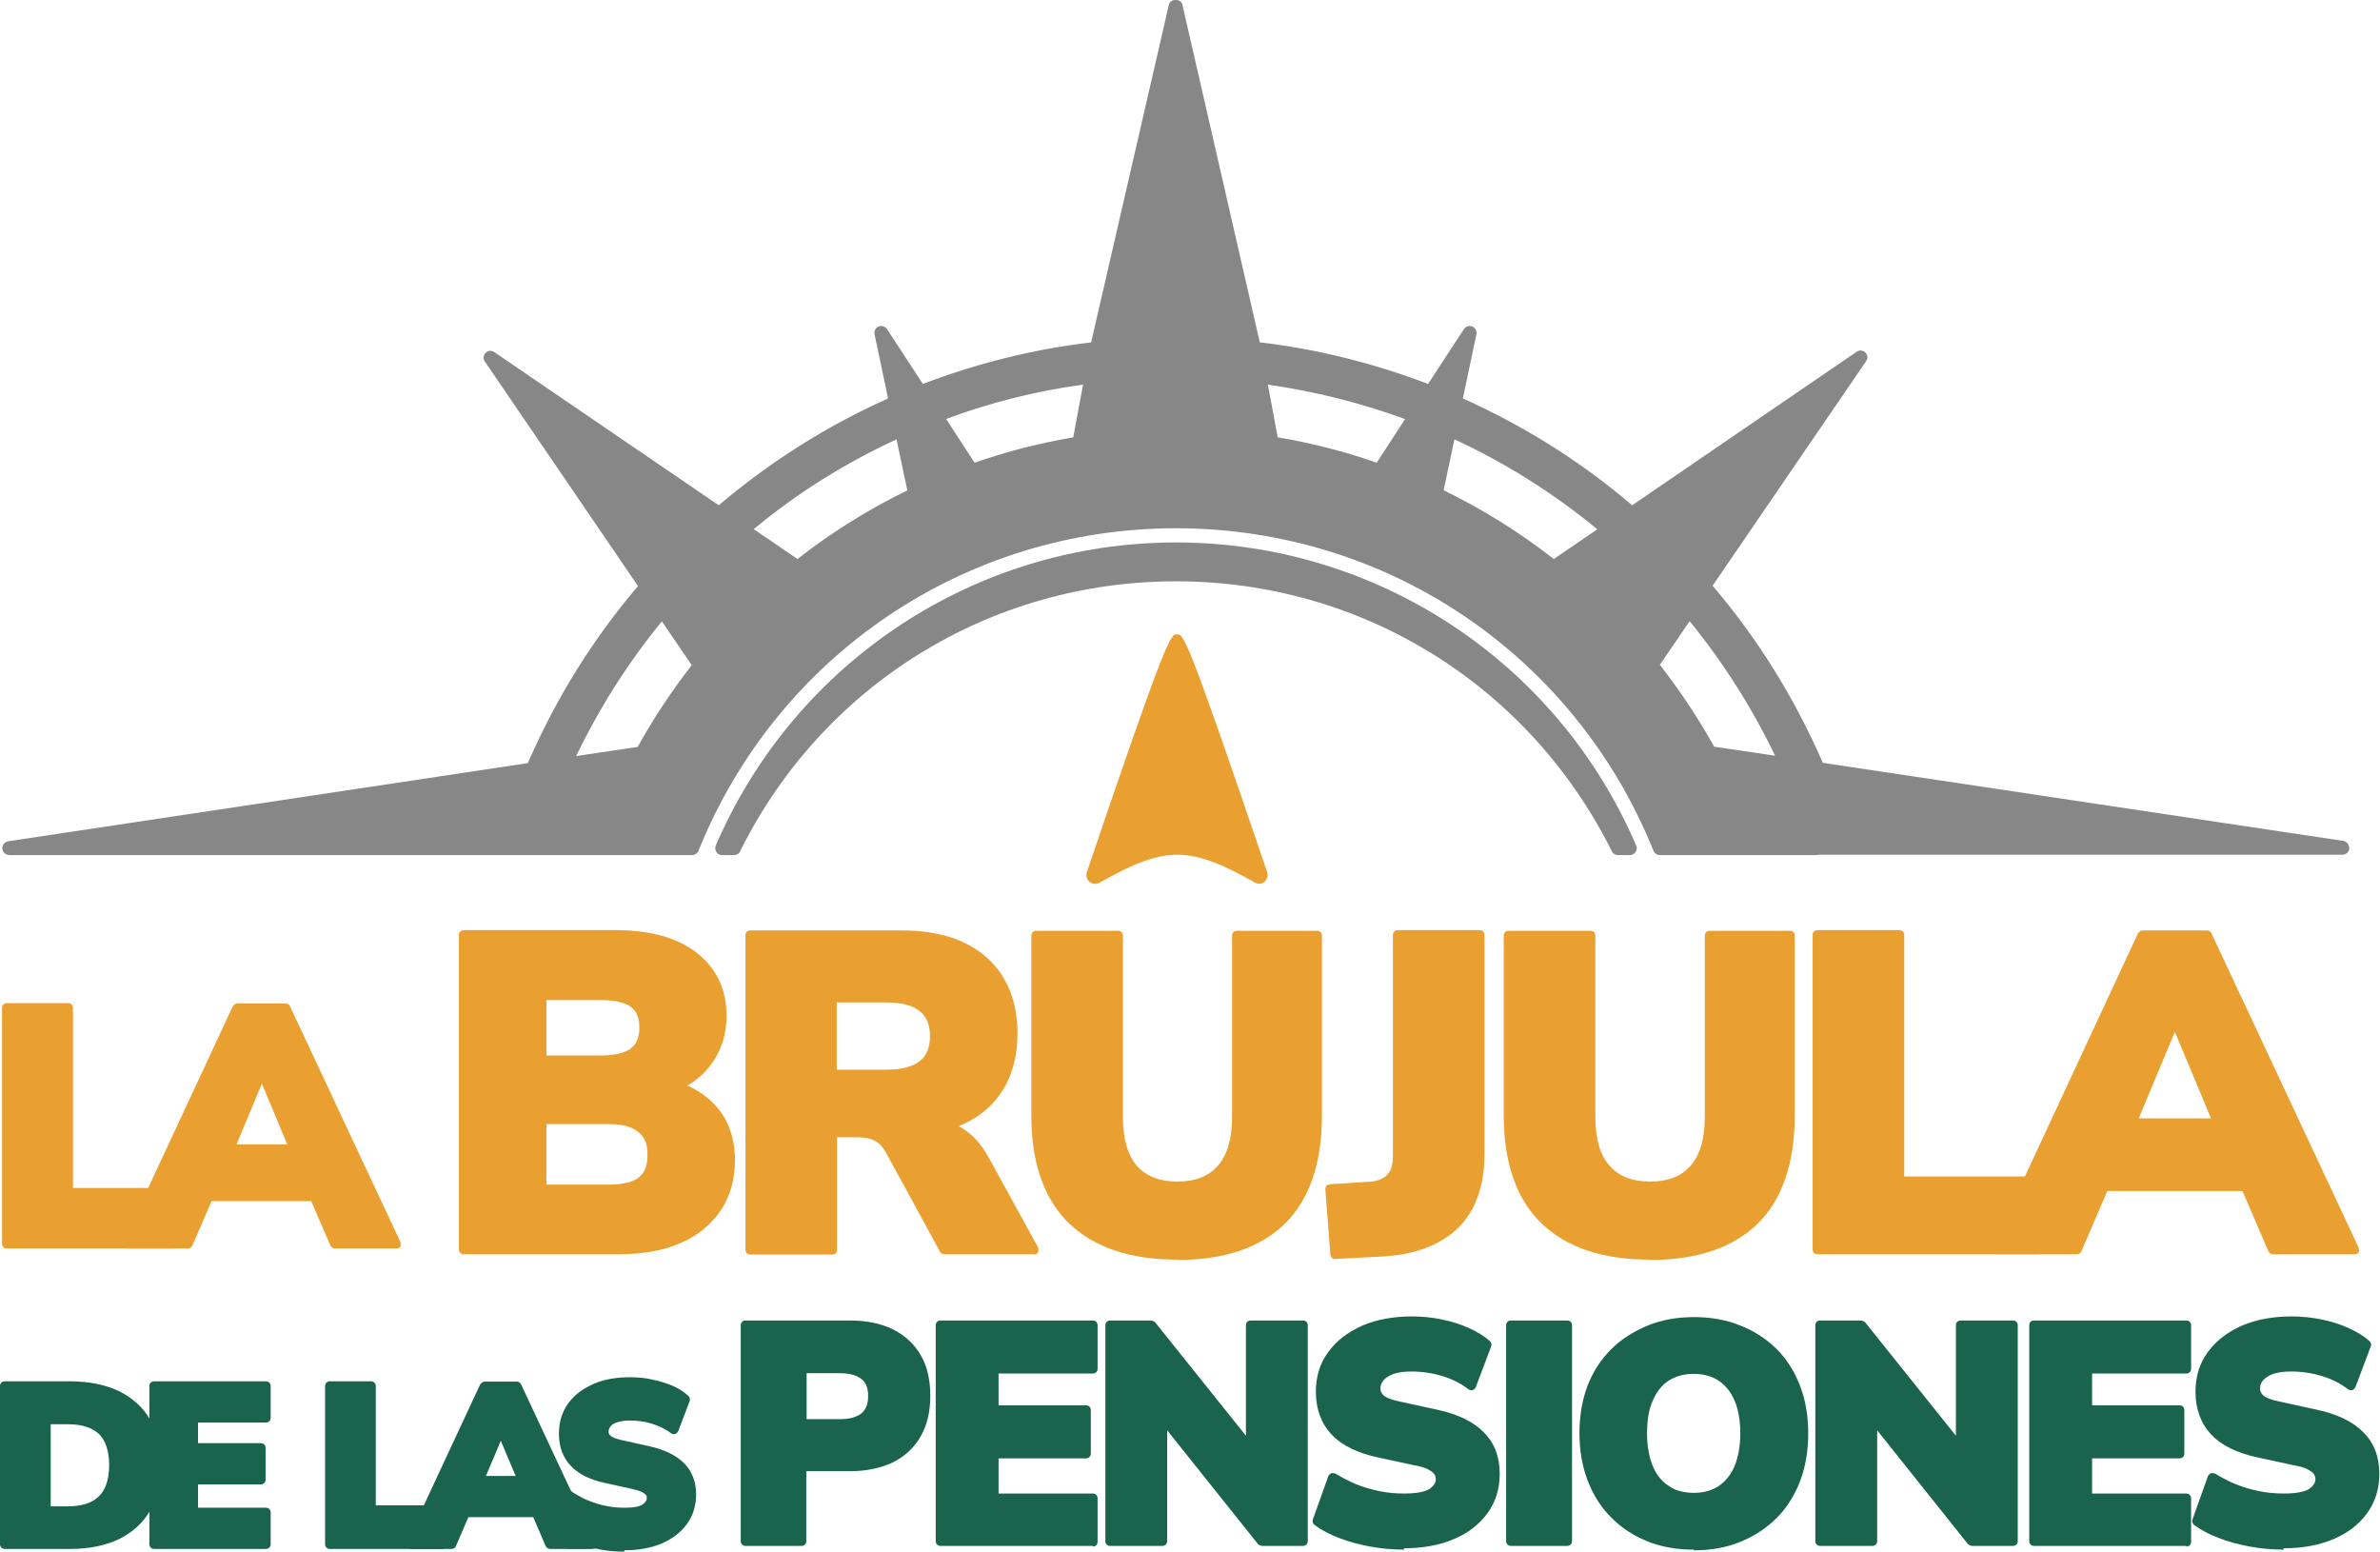 <?xml version="1.0" encoding="UTF-8"?><svg id="Capa_2" xmlns="http://www.w3.org/2000/svg" viewBox="0 0 70.43 45.91"><defs><style>.cls-1{fill:#878787;}.cls-1,.cls-2,.cls-3{stroke-width:0px;}.cls-2{fill:#1a634c;}.cls-3{fill:#eaa030;}</style></defs><g id="Capa_1-2"><path class="cls-3" d="M13.72,36.97v-9.31h4.49c1.01,0,1.79.22,2.34.65.55.43.82,1.02.82,1.76,0,.55-.16,1.01-.47,1.4-.31.39-.73.66-1.26.81v-.22c.41.08.77.22,1.07.42s.53.46.68.77c.15.31.23.68.23,1.09,0,.54-.13,1.01-.4,1.41-.26.4-.64.71-1.13.92-.49.21-1.08.32-1.76.32h-4.61ZM16.03,31.36h1.73c.46,0,.79-.08.99-.24.2-.16.3-.4.3-.73s-.1-.56-.3-.72c-.2-.15-.53-.23-.99-.23h-1.73v1.91ZM16.03,35.19h1.98c.18,0,.34-.01.48-.04.15-.03.27-.07.36-.12.1-.05.18-.12.25-.2.07-.08.12-.18.15-.29.03-.11.05-.23.05-.36,0-.14-.02-.27-.05-.38-.03-.11-.08-.2-.15-.28-.07-.08-.15-.15-.25-.2-.1-.06-.22-.1-.36-.13-.15-.03-.31-.05-.48-.05h-1.98v2.06Z"/><path class="cls-3" d="M18.33,37.11h-4.61c-.08,0-.14-.06-.14-.14v-9.31c0-.08.06-.14.14-.14h4.49c1.04,0,1.85.23,2.42.68.58.46.87,1.08.87,1.86,0,.57-.17,1.07-.5,1.49-.18.23-.4.42-.66.57.16.07.3.15.43.24.32.22.56.49.73.82.16.33.25.72.25,1.15,0,.56-.14,1.06-.42,1.48-.28.42-.68.75-1.19.97-.5.22-1.11.33-1.82.33ZM13.86,36.84h4.47c.66,0,1.24-.1,1.71-.31.46-.2.82-.49,1.07-.87.25-.38.37-.82.37-1.33,0-.39-.07-.74-.22-1.03-.14-.29-.36-.53-.63-.72-.18-.12-.39-.22-.62-.3-.11.05-.22.08-.34.12-.04.01-.09,0-.12-.02-.03-.03-.05-.07-.05-.11v-.22s.02-.08.05-.11c.03-.03.07-.04.11-.03.12.02.23.05.33.08.32-.15.58-.35.79-.61.29-.36.44-.8.44-1.31,0-.7-.25-1.24-.77-1.65-.52-.41-1.28-.62-2.25-.62h-4.35v9.03ZM18.01,35.33h-1.98c-.08,0-.14-.06-.14-.14v-2.06c0-.08.06-.14.14-.14h1.98c.18,0,.36.02.51.05.16.03.3.08.4.15.11.06.2.14.28.23.08.1.15.21.18.34.03.12.05.26.05.41,0,.14-.02.28-.05.4-.04.13-.1.24-.18.34-.08.1-.18.18-.29.24-.11.06-.24.1-.4.13-.15.03-.32.04-.51.04ZM16.17,35.05h1.84c.17,0,.32-.01.46-.04.13-.02.24-.06.32-.1.08-.04.15-.1.21-.17.06-.07.1-.15.12-.24.03-.1.04-.21.04-.33,0-.13-.01-.24-.04-.34-.03-.09-.07-.17-.12-.23-.06-.07-.13-.13-.22-.18-.08-.05-.19-.09-.32-.12-.14-.03-.29-.04-.45-.04h-1.84v1.78ZM17.76,31.5h-1.73c-.08,0-.14-.06-.14-.14v-1.91c0-.08.06-.14.14-.14h1.73c.49,0,.84.08,1.07.26.24.18.36.46.36.83s-.12.65-.36.83c-.23.18-.58.27-1.08.27ZM16.17,31.23h1.59c.42,0,.73-.07.91-.21.17-.13.25-.33.25-.62s-.08-.48-.25-.61c-.18-.13-.48-.2-.91-.2h-1.59v1.64Z"/><path class="cls-3" d="M22.2,36.97v-9.31h4.49c1.05,0,1.86.26,2.43.77.57.51.86,1.23.86,2.14,0,.6-.13,1.11-.38,1.54-.26.43-.63.76-1.12,1-.49.23-1.09.35-1.78.35l.09-.24h.65c.37,0,.7.09.99.27s.53.46.73.82l1.45,2.64h-2.65l-1.62-2.97c-.07-.12-.15-.22-.25-.3-.1-.07-.2-.13-.32-.16-.11-.03-.25-.05-.4-.05h-.73v3.47h-2.43ZM24.62,31.79h1.61c.47,0,.82-.09,1.06-.28.24-.19.36-.47.36-.84s-.12-.67-.36-.86c-.24-.18-.6-.28-1.06-.28h-1.61v2.26Z"/><path class="cls-3" d="M30.59,37.11h-2.65c-.05,0-.1-.03-.12-.07l-1.62-2.97c-.06-.1-.13-.19-.21-.25-.08-.06-.17-.11-.27-.13-.1-.03-.22-.04-.36-.04h-.59v3.33c0,.08-.06.14-.14.14h-2.43c-.08,0-.14-.06-.14-.14v-9.31c0-.08.06-.14.14-.14h4.49c1.08,0,1.92.27,2.52.81.6.54.9,1.3.9,2.25,0,.62-.14,1.16-.4,1.61-.27.45-.66.81-1.18,1.05-.05.02-.11.05-.16.07.04.02.08.05.12.07.31.19.57.49.78.88l1.45,2.64s.02.09,0,.14c-.02.04-.07.07-.12.07ZM28.02,36.84h2.34l-1.34-2.44c-.18-.35-.41-.61-.68-.77-.12-.07-.24-.13-.37-.17-.38.11-.81.16-1.28.16-.05,0-.09-.02-.11-.06-.03-.04-.03-.09-.02-.13l.09-.24c.02-.05.07-.09.13-.09h.65c.19,0,.37.02.54.07.16-.05.3-.1.44-.17.46-.22.82-.54,1.06-.94.24-.41.36-.9.36-1.47,0-.87-.27-1.56-.81-2.04-.54-.49-1.33-.74-2.34-.74h-4.35v9.03h2.15v-3.33c0-.08.06-.14.14-.14h.73c.16,0,.31.02.43.05.13.03.25.1.36.18.11.09.21.2.29.34l1.59,2.9ZM26.23,31.92h-1.61c-.08,0-.14-.06-.14-.14v-2.26c0-.08.06-.14.14-.14h1.61c.5,0,.88.1,1.15.31.28.21.42.54.42.97s-.14.74-.42.95c-.27.2-.65.31-1.15.31ZM24.76,31.65h1.47c.43,0,.76-.08.98-.25.21-.16.31-.4.31-.74s-.1-.59-.31-.75c-.22-.17-.55-.25-.98-.25h-1.47v1.98Z"/><path class="cls-3" d="M34.84,37.13c-1.36,0-2.39-.35-3.11-1.04-.72-.69-1.08-1.72-1.08-3.1v-5.33h2.43v5.36c0,.69.15,1.2.45,1.54.3.34.73.52,1.31.52s1-.17,1.3-.52c.3-.34.46-.86.46-1.54v-5.36h2.38v5.33c0,1.37-.35,2.4-1.05,3.1s-1.73,1.04-3.08,1.04Z"/><path class="cls-3" d="M34.84,37.27c-1.39,0-2.46-.36-3.2-1.07-.74-.71-1.12-1.79-1.12-3.19v-5.33c0-.08.06-.14.14-.14h2.43c.08,0,.14.06.14.14v5.36c0,.65.14,1.14.41,1.45.27.31.67.47,1.2.47s.92-.15,1.2-.47c.28-.32.42-.8.42-1.45v-5.36c0-.08.06-.14.14-.14h2.38c.08,0,.14.06.14.14v5.33c0,1.4-.37,2.48-1.09,3.19-.72.71-1.79,1.08-3.18,1.08ZM30.79,27.81v5.2c0,1.33.35,2.34,1.03,3,.69.66,1.7,1,3.01,1s2.32-.34,2.99-1,1.01-1.67,1.01-3v-5.2h-2.1v5.22c0,.72-.16,1.27-.49,1.64-.33.37-.8.56-1.4.56s-1.08-.19-1.41-.56c-.32-.37-.48-.92-.48-1.63v-5.22h-2.15Z"/><path class="cls-3" d="M39.51,37.12l-.15-1.94,1.08-.07c.22,0,.4-.05.53-.11.13-.07.23-.16.3-.3s.1-.3.1-.5v-6.53h2.43v6.49c0,.61-.11,1.12-.33,1.53s-.55.73-.98.96-.98.36-1.63.4l-1.35.07Z"/><path class="cls-3" d="M39.51,37.26c-.07,0-.13-.06-.14-.13l-.15-1.94s0-.07.03-.1c.02-.03.06-.04.1-.05l1.08-.07c.2,0,.36-.04.47-.1.11-.05.18-.13.24-.24.06-.11.08-.26.08-.44v-6.53c0-.08.06-.14.14-.14h2.43c.08,0,.14.06.14.14v6.49c0,.63-.12,1.16-.35,1.6-.23.44-.58.78-1.04,1.02-.45.24-1.02.38-1.69.41l-1.35.07s0,0,0,0ZM39.52,35.31l.12,1.67,1.21-.06c.63-.03,1.16-.16,1.57-.38.41-.21.72-.52.93-.91.21-.39.31-.88.31-1.47v-6.36h-2.15v6.4c0,.22-.04.41-.11.56-.08.16-.2.28-.36.36-.15.07-.35.12-.58.13l-.94.06Z"/><path class="cls-3" d="M48.82,37.13c-1.36,0-2.39-.35-3.11-1.04-.72-.69-1.08-1.72-1.08-3.1v-5.33h2.43v5.36c0,.69.15,1.2.45,1.54s.73.52,1.31.52,1-.17,1.3-.52c.3-.34.46-.86.46-1.54v-5.36h2.38v5.33c0,1.37-.35,2.4-1.05,3.1-.7.69-1.73,1.04-3.08,1.04Z"/><path class="cls-3" d="M48.82,37.27c-1.39,0-2.46-.36-3.2-1.07-.74-.71-1.12-1.79-1.12-3.19v-5.33c0-.08.06-.14.14-.14h2.43c.08,0,.14.06.14.14v5.36c0,.65.14,1.14.42,1.45.27.31.67.47,1.2.47s.92-.15,1.2-.47c.28-.32.42-.8.42-1.45v-5.36c0-.08.06-.14.14-.14h2.38c.08,0,.14.06.14.14v5.33c0,1.4-.37,2.48-1.09,3.19-.72.71-1.79,1.08-3.18,1.08ZM44.77,27.81v5.2c0,1.33.35,2.34,1.03,3,.69.66,1.7,1,3.01,1s2.32-.34,2.99-1c.67-.66,1.01-1.67,1.01-3v-5.2h-2.1v5.22c0,.72-.16,1.27-.49,1.64-.33.37-.8.56-1.4.56s-1.09-.19-1.41-.56c-.32-.37-.48-.92-.48-1.63v-5.22h-2.15Z"/><path class="cls-3" d="M53.78,36.97v-9.31h2.43v7.29h4.13v2.02h-6.56Z"/><path class="cls-3" d="M60.34,37.11h-6.56c-.08,0-.14-.06-.14-.14v-9.31c0-.08.06-.14.14-.14h2.43c.08,0,.14.06.14.14v7.15h3.99c.08,0,.14.06.14.14v2.02c0,.08-.06.14-.14.14ZM53.92,36.84h6.28v-1.74h-3.99c-.08,0-.14-.06-.14-.14v-7.15h-2.15v9.03Z"/><path class="cls-3" d="M59.07,36.97l4.33-9.31h1.93l4.36,9.31h-2.43l-1.1-2.56.94.69h-5.45l.92-.69-1.1,2.56h-2.4ZM64.35,30.2l-1.53,3.66-.37-.63h3.84l-.38.63-1.53-3.66h-.03Z"/><path class="cls-3" d="M69.69,37.11h-2.43c-.05,0-.1-.03-.13-.08l-.77-1.79h-4l-.77,1.79c-.02.05-.07.08-.13.08h-2.4s-.09-.02-.12-.06c-.03-.04-.03-.09,0-.13l4.33-9.31s.07-.08.12-.08h1.93c.05,0,.1.03.12.08l4.36,9.31s.02.09,0,.13-.07.06-.12.06ZM67.35,36.84h2.12l-4.23-9.03h-1.75l-4.2,9.03h2.1l.68-1.6h-.42c-.06,0-.11-.04-.13-.09-.02-.06,0-.12.05-.15l.92-.69s.12-.04.17,0c.05.04.07.1.04.16l-.21.49h3.76l-.21-.49c-.02-.06,0-.12.04-.16.05-.04.12-.04.17,0l.94.69s.07.1.05.15c-.02.06-.07.09-.13.09h-.44l.68,1.6ZM66.55,34.96h.13l-.19-.14.06.14ZM62.06,34.96h.12l.06-.14-.18.14ZM62.82,34s-.09-.03-.12-.07l-.37-.63s-.03-.1,0-.14.07-.07.12-.07h.54l1.23-2.94c.02-.05.07-.08.13-.08h.03c.06,0,.11.03.13.08l1.23,2.94h.56s.1.03.12.07c.02.04.02.1,0,.14l-.38.63s-.07.07-.13.07c-.05,0-.1-.04-.12-.08l-.23-.55h-2.37l-.23.55s-.07.08-.12.08c0,0,0,0,0,0ZM65.85,33.36l.08.19.12-.19h-.2ZM62.69,33.36l.11.19.08-.19h-.19ZM63.29,33.09h2.14l-1.07-2.56-1.07,2.56Z"/><path class="cls-2" d="M.14,45.69v-4.68h1.93c.54,0,1.01.09,1.39.28.38.19.67.45.87.8s.3.77.3,1.26-.1.91-.3,1.26-.49.62-.87.8-.84.28-1.39.28H.14ZM1.36,44.7h.64c.46,0,.8-.11,1.03-.34s.34-.56.34-1.02-.11-.79-.34-1.02c-.23-.22-.57-.33-1.03-.33h-.64v2.7Z"/><path class="cls-2" d="M2.07,45.83H.14c-.08,0-.14-.06-.14-.14v-4.68c0-.08.06-.14.14-.14h1.93c.56,0,1.05.1,1.45.29.4.2.72.48.93.86.21.37.32.81.32,1.33s-.11.96-.32,1.33c-.21.38-.53.66-.93.86-.4.19-.88.29-1.45.29ZM.27,45.56h1.79c.52,0,.97-.09,1.33-.26.35-.17.63-.42.81-.75.19-.33.28-.73.28-1.2s-.09-.86-.28-1.19c-.18-.32-.46-.57-.81-.75-.36-.18-.81-.27-1.33-.27H.27v4.41ZM2,44.84h-.64c-.08,0-.14-.06-.14-.14v-2.7c0-.08.06-.14.14-.14h.64c.5,0,.87.12,1.13.37.25.25.38.62.38,1.11s-.13.86-.38,1.11c-.25.25-.63.38-1.13.38ZM1.5,44.57h.5c.42,0,.73-.1.93-.3.2-.2.3-.51.3-.92s-.1-.72-.3-.92c-.2-.19-.51-.29-.93-.29h-.5v2.43Z"/><path class="cls-2" d="M4.56,45.69v-4.68h3.31v.94h-2.15v.89h2v.94h-2v.96h2.15v.94h-3.31Z"/><path class="cls-2" d="M7.87,45.83h-3.31c-.08,0-.14-.06-.14-.14v-4.68c0-.08.06-.14.14-.14h3.31c.08,0,.14.06.14.14v.94c0,.08-.06.14-.14.14h-2.01v.61h1.86c.08,0,.14.06.14.14v.94c0,.08-.06.14-.14.14h-1.86v.69h2.01c.08,0,.14.06.14.14v.94c0,.08-.06.14-.14.14ZM4.7,45.56h3.03v-.67h-2.01c-.08,0-.14-.06-.14-.14v-.96c0-.08.06-.14.14-.14h1.86v-.67h-1.86c-.08,0-.14-.06-.14-.14v-.89c0-.08.06-.14.14-.14h2.01v-.67h-3.03v4.41Z"/><path class="cls-2" d="M9.76,45.69v-4.68h1.22v3.67h2.08v1.02h-3.3Z"/><path class="cls-2" d="M13.06,45.83h-3.3c-.08,0-.14-.06-.14-.14v-4.68c0-.08.06-.14.14-.14h1.22c.08,0,.14.06.14.14v3.53h1.94c.08,0,.14.06.14.14v1.02c0,.08-.06.14-.14.14ZM9.9,45.56h3.03v-.74h-1.94c-.08,0-.14-.06-.14-.14v-3.53h-.95v4.41Z"/><path class="cls-2" d="M12.16,45.69l2.18-4.68h.97l2.19,4.68h-1.22l-.55-1.29.47.35h-2.74l.46-.35-.55,1.29h-1.21ZM14.82,42.29l-.77,1.84-.19-.32h1.93l-.19.32-.77-1.84h-.01Z"/><path class="cls-2" d="M17.5,45.83h-1.22c-.05,0-.1-.03-.13-.08l-.37-.86h-1.92l-.37.86c-.02.05-.07.08-.13.08h-1.21s-.09-.02-.12-.06c-.03-.04-.03-.09,0-.13l2.18-4.68s.07-.08.12-.08h.97c.05,0,.1.03.12.08l2.19,4.68s.02.09,0,.13-.07.06-.12.06ZM16.37,45.56h.91l-2.06-4.41h-.79l-2.05,4.41h.9l.29-.67h-.11c-.06,0-.11-.04-.13-.09-.02-.06,0-.12.05-.15l.46-.35s.12-.04.17,0c.05.04.07.1.04.16l-.07.15h1.68l-.07-.15c-.02-.06,0-.12.04-.16.05-.04.12-.04.17,0l.47.35s.07.1.05.15c-.02.06-.07.09-.13.09h-.11l.29.67ZM15.6,44.26s0,0-.01,0c-.05,0-.1-.04-.12-.08l-.1-.23h-1.1l-.1.23s-.07.08-.12.08c-.05,0-.1-.02-.13-.07l-.19-.32s-.03-.1,0-.14.07-.07.12-.07h.23l.6-1.44c.02-.05.07-.08.13-.08h.01c.06,0,.11.03.13.08l.6,1.44h.23s.1.03.12.07.02.1,0,.14l-.19.32s-.07.07-.12.07ZM14.39,43.67h.87l-.44-1.04-.44,1.04Z"/><path class="cls-2" d="M20.13,43.43c-.21-.21-.53-.37-.96-.46l-.77-.17c-.2-.04-.35-.09-.42-.16-.08-.06-.12-.14-.12-.24s.03-.18.09-.25c.06-.07.15-.13.26-.17.11-.04.25-.06.42-.06.25,0,.49.04.71.11.22.07.42.17.59.3l.34-.9c-.12-.11-.26-.2-.44-.27-.17-.08-.36-.13-.56-.18-.2-.04-.41-.06-.63-.06-.39,0-.73.06-1.03.19-.3.13-.53.31-.7.53s-.25.5-.25.81c0,.35.1.63.31.85.21.22.52.38.95.47l.78.17c.14.03.25.06.33.1.08.04.14.08.18.13.04.05.05.11.05.18,0,.11-.06.21-.18.29-.12.08-.32.12-.61.12-.19,0-.38-.02-.56-.06s-.36-.09-.53-.16c-.17-.07-.32-.15-.45-.23-.03-.02-.11-.08-.17-.14,0,0,.03.48.03.48v.16s0,.87,0,.87h.88s0,0,0,0c.03,0,.05.01.08.02.23.04.47.06.72.06.4,0,.75-.06,1.04-.19s.53-.3.69-.53c.16-.23.25-.49.25-.79,0-.34-.11-.62-.32-.83Z"/><path class="cls-2" d="M18.47,45.91c-.25,0-.5-.02-.74-.07l-.08-.02h-.85c-.08,0-.14-.06-.14-.14v-1.03q-.04-.57.05-.61c.06-.02.12,0,.16.04.03.04.09.09.14.11.13.08.27.16.43.22.16.06.33.12.51.15.18.04.36.05.54.05.32,0,.46-.05.53-.1.1-.07.12-.14.12-.18s0-.07-.03-.1c-.01-.02-.05-.05-.12-.09-.07-.03-.17-.06-.3-.09l-.78-.17c-.46-.1-.8-.27-1.02-.51-.23-.24-.35-.56-.35-.95,0-.34.09-.64.27-.89.18-.25.43-.44.75-.58.31-.14.68-.2,1.09-.2.23,0,.45.02.66.07.21.04.41.11.59.18.18.08.34.18.47.3.04.04.06.1.04.15l-.34.9s-.05.07-.09.08c-.04.01-.09,0-.12-.02-.15-.12-.34-.21-.55-.28-.21-.07-.44-.1-.67-.1-.15,0-.27.02-.37.05-.09.03-.16.07-.2.12-.04.05-.06.1-.06.16,0,.03,0,.08.07.13.03.03.13.08.36.13l.77.17c.45.1.8.27,1.03.5.24.24.36.55.36.93,0,.33-.09.62-.27.87-.18.25-.43.44-.75.58-.31.13-.68.2-1.1.2ZM17.71,45.57h.06c.22.05.46.07.7.07.38,0,.71-.06.99-.18.27-.12.48-.28.63-.48.15-.2.22-.44.22-.71,0-.31-.09-.55-.28-.74h0c-.19-.19-.49-.34-.89-.42l-.77-.17c-.23-.04-.38-.1-.48-.18-.11-.09-.17-.21-.17-.34,0-.13.04-.24.12-.33.08-.09.19-.16.32-.21.13-.04.28-.07.46-.07.26,0,.52.04.76.11.18.06.34.13.48.22l.24-.64c-.09-.07-.2-.14-.33-.19-.16-.07-.34-.13-.53-.17-.19-.04-.4-.06-.6-.06-.37,0-.7.06-.98.18-.27.12-.49.28-.64.49-.15.21-.22.44-.22.73,0,.32.09.56.27.76.19.2.48.34.88.43l.78.17c.14.03.26.06.36.11.1.05.18.11.23.18.05.07.08.16.08.26,0,.11-.04.27-.23.4-.14.1-.37.15-.69.15-.2,0-.4-.02-.59-.06s-.38-.1-.56-.17c-.15-.06-.29-.13-.41-.2,0,.09.01.17.01.17v.91h.74s.04,0,.05.01Z"/><path class="cls-3" d="M.2,36.81v-6.98h1.82v5.46h3.1v1.51H.2Z"/><path class="cls-3" d="M5.12,36.94H.2c-.08,0-.14-.06-.14-.14v-6.98c0-.08.06-.14.14-.14h1.82c.08,0,.14.06.14.14v5.33h2.96c.08,0,.14.06.14.14v1.51c0,.08-.06.14-.14.14ZM.33,36.67h4.64v-1.24h-2.96c-.08,0-.14-.06-.14-.14v-5.33H.33v6.7Z"/><path class="cls-3" d="M3.77,36.81l3.25-6.98h1.45l3.27,6.98h-1.82l-.82-1.92.7.51h-4.09l.69-.51-.82,1.92h-1.8ZM7.73,31.73l-1.15,2.74-.28-.48h2.88l-.29.48-1.15-2.74h-.02Z"/><path class="cls-3" d="M11.73,36.94h-1.82c-.05,0-.1-.03-.13-.08l-.57-1.32h-2.95l-.57,1.32c-.02.05-.07.08-.13.08h-1.8s-.09-.02-.12-.06c-.03-.04-.03-.09,0-.13l3.25-6.98s.07-.08.12-.08h1.45c.05,0,.1.03.12.08l3.27,6.98s.02.09,0,.13-.07.06-.12.06ZM10,36.67h1.52l-3.14-6.7h-1.27l-3.12,6.7h1.5l.48-1.13h-.26c-.06,0-.11-.04-.13-.09-.02-.06,0-.12.05-.15l.69-.51s.12-.04.17,0c.05.04.07.1.04.16l-.14.32h2.72l-.14-.32c-.02-.06,0-.12.04-.16.05-.04.12-.04.17,0l.7.51s.07.1.05.15c-.02.06-.07.09-.13.09h-.27l.48,1.13ZM6.58,34.61s-.09-.03-.12-.07l-.28-.48s-.03-.1,0-.14.07-.07.12-.07h.38l.91-2.18c.02-.05.07-.08.13-.08h.02c.06,0,.11.03.13.08l.91,2.18h.39s.1.03.12.07c.02.04.02.1,0,.14l-.29.48s-.08.07-.13.07c-.05,0-.1-.04-.12-.08l-.16-.39h-1.74l-.16.39s-.07.08-.12.08c0,0,0,0,0,0ZM8.9,34.13l.02.04.02-.04h-.04ZM6.54,34.13l.02.03v-.03s-.02,0-.02,0ZM6.99,33.86h1.51l-.75-1.8-.75,1.8Z"/><path class="cls-2" d="M22.06,45.61v-6.39h3.08c.48,0,.89.08,1.22.25.34.17.6.4.77.72.18.31.26.69.26,1.13s-.09.8-.26,1.12c-.18.32-.43.56-.77.73-.34.17-.75.25-1.22.25h-1.41v2.2h-1.67ZM23.73,42.12h1.11c.32,0,.56-.07.73-.2.16-.14.24-.34.24-.61s-.08-.48-.24-.61-.4-.2-.73-.2h-1.11v1.63Z"/><path class="cls-2" d="M23.73,45.74h-1.67c-.08,0-.14-.06-.14-.14v-6.39c0-.08.06-.14.14-.14h3.08c.5,0,.93.09,1.28.26.36.18.64.44.83.77.19.33.28.73.28,1.2s-.09.85-.28,1.19c-.19.34-.47.6-.83.78-.36.17-.79.26-1.28.26h-1.28v2.07c0,.08-.06.14-.14.14ZM22.2,45.47h1.39v-2.07c0-.08.06-.14.14-.14h1.41c.45,0,.84-.08,1.16-.24.31-.15.55-.38.71-.67.16-.3.25-.65.25-1.05s-.08-.77-.24-1.06c-.16-.29-.4-.51-.71-.66-.32-.16-.71-.23-1.16-.23h-2.94v6.12ZM24.85,42.26h-1.11c-.08,0-.14-.06-.14-.14v-1.63c0-.08.06-.14.14-.14h1.11c.35,0,.63.08.81.24.2.16.29.4.29.72s-.1.55-.29.72c-.19.16-.46.24-.81.24ZM23.87,41.99h.98c.29,0,.5-.06.64-.17.13-.11.2-.27.2-.51s-.06-.4-.2-.51c-.14-.11-.35-.17-.64-.17h-.98v1.36Z"/><path class="cls-2" d="M27.83,45.61v-6.39h4.51v1.29h-2.93v1.21h2.73v1.29h-2.73v1.31h2.93v1.29h-4.51Z"/><path class="cls-2" d="M32.34,45.74h-4.51c-.08,0-.14-.06-.14-.14v-6.39c0-.08.06-.14.14-.14h4.51c.08,0,.14.06.14.14v1.29c0,.08-.06.14-.14.14h-2.79v.94h2.59c.08,0,.14.06.14.14v1.29c0,.08-.06.14-.14.14h-2.59v1.04h2.79c.08,0,.14.06.14.14v1.29c0,.08-.06.14-.14.14ZM27.97,45.47h4.24v-1.01h-2.79c-.08,0-.14-.06-.14-.14v-1.31c0-.08.06-.14.14-.14h2.59v-1.01h-2.59c-.08,0-.14-.06-.14-.14v-1.21c0-.08.06-.14.14-.14h2.79v-1.01h-4.24v6.12Z"/><path class="cls-2" d="M32.85,45.61v-6.39h1.22l3.19,3.98h-.25v-3.98h1.55v6.39h-1.22l-3.19-3.99h.25v3.99h-1.55Z"/><path class="cls-2" d="M38.56,45.74h-1.22s-.08-.02-.11-.05l-2.69-3.37v3.28c0,.08-.06.14-.14.14h-1.55c-.08,0-.14-.06-.14-.14v-6.39c0-.08.06-.14.14-.14h1.22s.08.02.11.05l2.69,3.36v-3.27c0-.08.06-.14.14-.14h1.55c.08,0,.14.06.14.14v6.39c0,.08-.06.14-.14.14ZM37.4,45.47h1.02v-6.12h-1.28v3.48l.22.28s.04.1.02.15c-.02.05-.07.08-.12.08h-.25c-.08,0-.14-.06-.14-.14v-.27l-2.87-3.57h-1.02v6.12h1.28v-3.49l-.22-.28s-.04-.1-.02-.15c.02-.05.07-.08.12-.08h.25c.08,0,.14.06.14.14v.27l2.87,3.58Z"/><path class="cls-2" d="M41.56,45.71c-.34,0-.67-.03-.98-.09-.32-.06-.61-.14-.89-.24-.27-.1-.51-.23-.71-.37l.46-1.29c.19.12.4.23.63.32.23.09.47.17.73.22.25.05.51.08.77.08.39,0,.67-.06.83-.17s.24-.24.24-.39c0-.09-.02-.17-.07-.24-.05-.07-.13-.13-.24-.18-.11-.05-.26-.1-.45-.13l-1.06-.23c-.59-.13-1.02-.34-1.3-.64s-.42-.69-.42-1.16c0-.42.11-.79.34-1.1s.54-.55.95-.73c.41-.18.88-.26,1.41-.26.3,0,.58.03.86.09.28.06.53.14.77.24.23.1.43.23.59.37l-.46,1.22c-.23-.18-.5-.31-.8-.41-.31-.1-.63-.15-.97-.15-.22,0-.41.03-.57.08-.16.05-.28.13-.36.23s-.12.21-.12.34.05.23.16.32c.11.09.3.16.58.21l1.05.23c.59.13,1.02.34,1.31.63.29.29.44.67.44,1.14,0,.41-.11.77-.34,1.08-.22.31-.54.55-.94.73-.4.17-.88.26-1.42.26Z"/><path class="cls-2" d="M41.56,45.85c-.34,0-.68-.03-1.01-.09-.32-.06-.63-.14-.91-.25-.29-.11-.54-.24-.74-.39-.05-.04-.07-.1-.05-.16l.46-1.29s.05-.07.09-.08c.04-.01.08,0,.12.01.18.11.38.22.6.31.22.09.46.16.7.21.24.05.49.07.74.07.45,0,.66-.08.75-.14.12-.09.18-.18.18-.28,0-.06-.02-.12-.05-.16-.03-.05-.1-.09-.19-.14-.1-.05-.24-.09-.42-.12l-1.06-.23c-.61-.13-1.07-.36-1.37-.68-.3-.32-.46-.75-.46-1.26,0-.45.12-.85.37-1.18.24-.33.58-.59,1.01-.78.42-.18.92-.27,1.46-.27.31,0,.6.03.89.09.29.06.55.14.79.25.25.11.46.24.63.39.04.04.06.1.04.15l-.46,1.22s-.05.07-.09.08c-.04.01-.09,0-.12-.02-.22-.17-.47-.3-.76-.39-.29-.09-.6-.14-.93-.14-.21,0-.38.02-.53.07-.13.05-.23.11-.3.19-.06.07-.09.15-.09.25,0,.08.04.15.11.21.06.05.2.12.52.18l1.05.23c.61.13,1.08.36,1.38.67.32.32.47.73.47,1.23,0,.44-.12.83-.36,1.16-.24.33-.57.59-1,.77-.42.18-.92.27-1.48.27ZM39.14,44.96c.17.11.37.21.59.3.27.1.56.18.86.23.31.06.63.08.96.08.52,0,.98-.08,1.37-.25.38-.16.68-.39.88-.68.21-.29.31-.62.31-1,0-.43-.13-.77-.4-1.04-.27-.27-.69-.47-1.25-.59l-1.05-.23c-.3-.06-.51-.14-.64-.24-.14-.11-.21-.26-.21-.43s.05-.3.15-.42c.1-.12.24-.21.42-.27.17-.06.38-.09.62-.09.36,0,.7.05,1.02.15.26.08.49.19.69.32l.37-.97c-.14-.11-.3-.21-.49-.29-.22-.1-.47-.18-.74-.23-.27-.06-.55-.08-.83-.08-.51,0-.97.08-1.36.25-.38.17-.68.4-.9.68-.21.29-.31.63-.31,1.02,0,.44.13.79.38,1.07.26.28.67.48,1.23.6l1.06.23c.2.04.36.09.48.14.14.06.23.14.3.23.06.09.1.2.1.32,0,.2-.1.37-.3.51-.19.13-.48.19-.91.19-.27,0-.53-.03-.8-.08-.26-.05-.51-.13-.75-.23-.18-.07-.35-.15-.5-.24l-.37,1.03Z"/><path class="cls-2" d="M44.72,45.61v-6.39h1.67v6.39h-1.67Z"/><path class="cls-2" d="M46.38,45.74h-1.67c-.08,0-.14-.06-.14-.14v-6.39c0-.08.06-.14.14-.14h1.67c.08,0,.14.06.14.14v6.39c0,.08-.06.14-.14.14ZM44.85,45.47h1.39v-6.12h-1.39v6.12Z"/><path class="cls-2" d="M50.12,45.71c-.49,0-.93-.08-1.33-.24-.4-.16-.74-.39-1.02-.68s-.5-.64-.66-1.05c-.16-.41-.24-.86-.24-1.36s.08-.94.23-1.35.38-.75.67-1.03c.29-.29.63-.51,1.03-.67.4-.16.84-.24,1.32-.24s.92.08,1.32.24c.4.16.74.38,1.03.67.29.29.51.64.66,1.04s.23.85.23,1.35-.08.95-.23,1.36-.37.75-.66,1.04c-.29.29-.63.52-1.03.68s-.84.24-1.32.24ZM50.13,44.31c.31,0,.58-.08.81-.23.22-.15.4-.37.52-.65s.18-.63.18-1.02-.06-.74-.18-1.02-.29-.5-.52-.65c-.23-.15-.5-.22-.81-.22s-.58.07-.81.22c-.23.15-.4.36-.53.65s-.19.63-.19,1.02.06.74.19,1.02.3.5.53.65.5.23.82.23Z"/><path class="cls-2" d="M50.12,45.85c-.51,0-.97-.08-1.38-.25-.41-.17-.77-.4-1.07-.71-.3-.3-.53-.67-.69-1.09-.16-.42-.24-.89-.24-1.4s.08-.98.24-1.4c.16-.42.4-.78.7-1.08.3-.3.67-.53,1.08-.7.41-.17.88-.25,1.37-.25s.96.08,1.37.25c.41.16.78.4,1.08.7.3.3.53.67.69,1.09.16.42.24.88.24,1.4s-.08.99-.24,1.41c-.16.42-.39.79-.69,1.09-.3.3-.66.54-1.08.71-.41.17-.88.25-1.37.25ZM50.12,39.24c-.46,0-.89.08-1.27.23-.38.15-.71.37-.99.64-.27.27-.49.6-.63.98-.15.38-.22.82-.22,1.3s.08.92.23,1.31c.15.39.36.73.63,1,.27.28.6.49.98.64.38.15.81.23,1.28.23s.89-.08,1.27-.23c.38-.15.71-.37.98-.64.27-.28.48-.61.63-.99.15-.39.22-.83.22-1.31s-.07-.91-.22-1.3c-.15-.38-.36-.71-.63-.99-.27-.28-.6-.49-.98-.64-.38-.15-.81-.23-1.27-.23ZM50.13,44.45c-.35,0-.65-.08-.9-.25-.25-.16-.44-.4-.58-.71-.13-.3-.2-.66-.2-1.08s.07-.78.2-1.08c.13-.31.33-.55.58-.71.25-.16.55-.24.89-.24s.64.08.89.24c.25.16.44.4.57.71.13.3.19.66.19,1.08s-.06.78-.19,1.08c-.13.31-.32.55-.57.71-.25.17-.54.25-.88.25ZM50.12,40.65c-.29,0-.53.07-.74.2-.2.13-.36.33-.47.59-.12.26-.17.59-.17.97s.06.7.17.97c.11.26.27.46.48.59.2.14.45.2.74.2s.53-.07.73-.2c.2-.14.36-.33.47-.59.11-.27.17-.59.17-.97s-.06-.71-.17-.97c-.11-.26-.27-.45-.47-.59-.2-.13-.45-.2-.74-.2Z"/><path class="cls-2" d="M53.86,45.61v-6.39h1.22l3.19,3.98h-.25v-3.98h1.55v6.39h-1.22l-3.19-3.99h.25v3.99h-1.55Z"/><path class="cls-2" d="M59.57,45.74h-1.22s-.08-.02-.11-.05l-2.69-3.37v3.28c0,.08-.06.14-.14.14h-1.55c-.08,0-.14-.06-.14-.14v-6.39c0-.08.06-.14.14-.14h1.22s.08.02.11.05l2.69,3.36v-3.27c0-.08.06-.14.14-.14h1.55c.08,0,.14.06.14.14v6.39c0,.08-.06.14-.14.14ZM58.41,45.47h1.02v-6.12h-1.28v3.48l.22.28s.04.1.02.15c-.02.05-.07.08-.12.08h-.25c-.08,0-.14-.06-.14-.14v-.27l-2.87-3.57h-1.02v6.12h1.28v-3.49l-.22-.28s-.04-.1-.02-.15c.02-.05.07-.08.12-.08h.25c.08,0,.14.06.14.14v.27l2.87,3.58Z"/><path class="cls-2" d="M60.19,45.61v-6.39h4.51v1.29h-2.93v1.21h2.73v1.29h-2.73v1.31h2.93v1.29h-4.51Z"/><path class="cls-2" d="M64.7,45.74h-4.51c-.08,0-.14-.06-.14-.14v-6.39c0-.08.06-.14.14-.14h4.51c.08,0,.14.06.14.14v1.29c0,.08-.06.14-.14.14h-2.79v.94h2.59c.08,0,.14.06.14.14v1.29c0,.08-.06.14-.14.14h-2.59v1.04h2.79c.08,0,.14.06.14.14v1.29c0,.08-.06.14-.14.14ZM60.32,45.47h4.24v-1.01h-2.79c-.08,0-.14-.06-.14-.14v-1.31c0-.08.06-.14.14-.14h2.59v-1.01h-2.59c-.08,0-.14-.06-.14-.14v-1.21c0-.08.06-.14.14-.14h2.79v-1.01h-4.24v6.12Z"/><path class="cls-2" d="M67.59,45.71c-.34,0-.67-.03-.98-.09-.32-.06-.61-.14-.89-.24-.27-.1-.51-.23-.71-.37l.46-1.29c.19.12.4.23.63.32.23.09.47.17.73.22.25.05.51.08.77.08.39,0,.67-.06.83-.17s.24-.24.24-.39c0-.09-.02-.17-.07-.24-.05-.07-.13-.13-.24-.18-.11-.05-.26-.1-.45-.13l-1.06-.23c-.59-.13-1.02-.34-1.3-.64s-.42-.69-.42-1.16c0-.42.11-.79.34-1.1s.54-.55.95-.73c.41-.18.88-.26,1.41-.26.3,0,.58.03.86.09.28.06.53.14.77.24.23.1.43.23.59.37l-.46,1.22c-.23-.18-.5-.31-.8-.41-.31-.1-.63-.15-.97-.15-.22,0-.41.03-.57.08-.16.05-.28.13-.36.23s-.12.21-.12.34.05.23.16.32c.11.09.3.16.58.21l1.05.23c.59.13,1.02.34,1.31.63.29.29.44.67.44,1.14,0,.41-.11.77-.34,1.08-.22.31-.54.55-.94.73-.4.17-.88.26-1.42.26Z"/><path class="cls-2" d="M67.59,45.85c-.34,0-.68-.03-1.01-.09-.32-.06-.63-.14-.91-.25-.29-.11-.54-.24-.74-.39-.05-.04-.07-.1-.05-.16l.46-1.29s.05-.07.09-.08c.04-.01.08,0,.12.01.18.11.38.22.6.31.22.09.46.16.7.21.24.05.49.07.74.07.45,0,.66-.08.75-.14.12-.09.18-.18.18-.28,0-.06-.02-.12-.05-.16-.03-.05-.1-.09-.19-.14-.1-.05-.24-.09-.42-.12l-1.06-.23c-.61-.13-1.07-.36-1.37-.68-.3-.32-.46-.75-.46-1.26,0-.45.12-.85.37-1.18.24-.33.58-.59,1.01-.78.42-.18.92-.27,1.46-.27.31,0,.6.03.89.09.29.06.55.14.79.25.25.11.46.24.63.39.04.04.06.1.04.15l-.46,1.22s-.05.07-.09.08c-.04.01-.09,0-.12-.02-.22-.17-.47-.3-.76-.39-.29-.09-.6-.14-.93-.14-.21,0-.38.02-.53.07-.13.05-.23.11-.3.19-.06.07-.09.15-.09.25,0,.08.04.15.11.21.06.05.2.12.52.18l1.05.23c.61.13,1.08.36,1.38.67.32.32.47.73.47,1.23,0,.44-.12.83-.36,1.16-.24.33-.57.59-1,.77-.42.18-.92.27-1.48.27ZM65.17,44.96c.17.11.37.21.59.3.27.1.56.18.86.23.31.06.63.08.96.08.52,0,.98-.08,1.37-.25.38-.16.68-.39.88-.68.21-.29.31-.62.31-1,0-.43-.13-.77-.4-1.04-.27-.27-.69-.47-1.25-.59l-1.05-.23c-.3-.06-.51-.14-.64-.24-.14-.11-.21-.26-.21-.43s.05-.3.15-.42c.1-.12.24-.21.42-.27.17-.06.38-.09.62-.09.36,0,.7.05,1.02.15.26.08.49.19.69.32l.37-.97c-.14-.11-.3-.21-.49-.29-.22-.1-.47-.18-.74-.23-.27-.06-.55-.08-.83-.08-.51,0-.97.08-1.36.25-.38.17-.68.4-.9.68-.21.29-.31.63-.31,1.02,0,.44.13.79.38,1.07.26.28.67.48,1.23.6l1.06.23c.2.04.36.09.48.14.14.06.23.14.3.23.06.09.1.2.1.32,0,.2-.1.37-.3.51-.19.13-.48.19-.91.19-.27,0-.53-.03-.8-.08-.26-.05-.51-.13-.75-.23-.18-.07-.35-.15-.5-.24l-.37,1.03Z"/><path class="cls-1" d="M34.79,16.25c-6.02,0-11.2,3.64-13.43,8.85h.35c2.4-4.8,7.36-8.1,13.09-8.1s10.69,3.3,13.09,8.1h.35c-2.24-5.2-7.41-8.85-13.43-8.85Z"/><path class="cls-1" d="M48.23,25.3h-.35c-.08,0-.15-.04-.18-.11-2.46-4.93-7.4-7.99-12.9-7.99s-10.45,3.06-12.9,7.99c-.03.07-.11.11-.18.11h-.35c-.07,0-.13-.03-.17-.09-.04-.06-.04-.13-.02-.19,2.35-5.45,7.69-8.97,13.62-8.97s11.28,3.52,13.62,8.97c.03.06.02.14-.02.19-.04.06-.1.09-.17.09ZM34.79,16.45c-4.99,0-9.55,2.56-12.17,6.68,2.75-3.96,7.24-6.34,12.17-6.34s9.41,2.38,12.16,6.34c-2.62-4.12-7.18-6.67-12.16-6.67Z"/><path class="cls-1" d="M53.82,22.76l-.07-.17c-.84-1.91-1.95-3.68-3.3-5.24l4.62-6.77-6.77,4.62c-1.56-1.35-3.32-2.46-5.24-3.3l.43-2.06-1.15,1.76c-1.65-.65-3.41-1.09-5.23-1.29L34.79.19l-2.32,10.13c-1.83.2-3.58.65-5.23,1.29l-1.15-1.76.43,2.06c-1.91.84-3.68,1.95-5.24,3.3l-6.77-4.62,4.62,6.77c-1.35,1.56-2.46,3.32-3.3,5.24l-.07.18L.28,25.09h14.67s0,0,0,0h.83s0,0,0,0h2.01s0,0,0,0h2.69c2.29-5.67,7.84-9.67,14.32-9.67s12.04,4,14.32,9.67h2.69s0,0,0,0h2.01s0,0,0,0h.83s0,0,0,0h14.69l-15.52-2.33ZM19,22.28l-2.3.35c.76-1.66,1.74-3.21,2.9-4.59l1.12,1.64c-.65.81-1.22,1.68-1.72,2.6ZM23.61,16.8l-1.64-1.12c1.42-1.2,3-2.2,4.72-2.97l.4,1.92c-1.25.59-2.41,1.32-3.48,2.17ZM31.94,13.12c-1.1.18-2.16.45-3.18.81l-1.07-1.64c1.47-.56,3.02-.95,4.63-1.16l-.37,1.98ZM40.83,13.94c-1.02-.36-2.09-.64-3.18-.81l-.37-1.98c1.61.2,3.16.59,4.63,1.16l-1.07,1.64ZM45.97,16.8c-1.07-.85-2.23-1.58-3.48-2.17l.4-1.92c1.72.77,3.3,1.77,4.72,2.97l-1.64,1.12ZM48.86,19.68l1.12-1.64c1.17,1.38,2.14,2.92,2.9,4.58l-2.3-.35c-.5-.92-1.07-1.78-1.72-2.59Z"/><path class="cls-1" d="M53.81,25.3s-.02,0-.02,0h-1.96s-.02,0-.02,0h-2.69c-.08,0-.16-.05-.19-.13-2.34-5.8-7.89-9.54-14.13-9.54s-11.79,3.75-14.13,9.54c-.03.08-.11.13-.19.13h-2.69s-.02,0-.02,0h-1.96s-.02,0-.02,0h-.83s-.02,0-.02,0H.28c-.11,0-.2-.08-.21-.19s.07-.2.18-.22l15.37-2.31.03-.07c.82-1.87,1.9-3.61,3.23-5.17l-4.53-6.64c-.06-.08-.05-.19.02-.26.07-.07.18-.08.26-.02l6.64,4.53c1.52-1.29,3.2-2.35,5.01-3.16l-.4-1.9c-.02-.1.03-.19.12-.23.09-.04.2,0,.25.08l1.06,1.62c1.6-.61,3.28-1.03,4.98-1.23L34.59.14c.04-.19.36-.19.4,0l2.29,9.99c1.71.2,3.38.62,4.98,1.23l1.06-1.62c.05-.08.16-.12.25-.08.09.04.14.14.12.23l-.4,1.9c1.81.81,3.5,1.87,5.01,3.16l6.64-4.54c.08-.06.19-.05.26.02.07.07.08.18.02.26l-4.54,6.64c1.33,1.56,2.41,3.3,3.23,5.17l.03.07,15.4,2.31c.11.02.18.11.18.22s-.1.19-.21.19h-15.52ZM53.84,24.89h12.73s-12.78-1.92-12.78-1.92c-.07-.01-.13-.06-.16-.12l-.07-.17c-.82-1.88-1.92-3.62-3.27-5.18-.06-.07-.07-.17-.01-.25l4.01-5.86-5.86,4.01c-.08.05-.18.05-.25-.01-1.56-1.35-3.3-2.45-5.18-3.27-.09-.04-.14-.14-.12-.23l.21-.99-.55.85c-.05.08-.16.11-.25.08-1.66-.65-3.4-1.08-5.18-1.28-.09,0-.16-.07-.18-.16l-2.12-9.25-2.12,9.25c-.02.09-.09.15-.18.16-1.78.2-3.52.63-5.18,1.28-.09.04-.19,0-.25-.08l-.55-.85.21.99c.02.1-.03.19-.12.23-1.88.82-3.62,1.92-5.18,3.27-.07.06-.17.07-.25.01l-5.86-4.01,4.01,5.86c.05.08.05.18-.01.25-1.35,1.56-2.45,3.3-3.27,5.18l-.07.17c-.03.07-.09.11-.16.12l-12.75,1.91h11.89s.02,0,.02,0h.8s.02,0,.02,0h2.01s.02,0,.02,0h2.53c2.43-5.88,8.09-9.67,14.46-9.67s12.03,3.79,14.46,9.67h2.53s.02,0,.02,0h2.01s.02,0,.02,0ZM16.7,22.83c-.06,0-.13-.03-.16-.08-.05-.06-.05-.14-.02-.21.77-1.68,1.75-3.24,2.93-4.64.04-.05.09-.08.17-.07.06,0,.12.04.16.09l1.12,1.64c.05.07.05.17,0,.24-.64.8-1.21,1.66-1.7,2.57-.03.06-.09.1-.15.11l-2.3.35s-.02,0-.03,0ZM19.59,18.38c-1,1.22-1.85,2.56-2.54,3.99l1.82-.27c.47-.85,1.01-1.66,1.6-2.42l-.88-1.29ZM19,22.28h0,0ZM52.88,22.83s-.02,0-.03,0l-2.3-.35c-.06,0-.12-.05-.15-.11-.49-.9-1.06-1.77-1.7-2.56-.06-.07-.06-.17,0-.24l1.12-1.64c.04-.05.1-.09.16-.09.08,0,.13.02.17.07,1.18,1.39,2.16,2.95,2.93,4.63.03.07.02.15-.02.21-.04.05-.1.08-.16.08ZM50.71,22.09l1.82.27c-.69-1.43-1.54-2.77-2.53-3.98l-.88,1.29c.59.76,1.13,1.57,1.6,2.41ZM45.97,17.01s-.09-.02-.13-.04c-1.06-.84-2.22-1.57-3.44-2.15-.09-.04-.13-.14-.11-.23l.4-1.92c.01-.06.05-.11.11-.14.06-.03.12-.03.18,0,1.72.77,3.33,1.78,4.77,3,.05.04.08.1.07.17,0,.06-.04.12-.09.16l-1.64,1.12s-.08.04-.12.04ZM42.73,14.51c1.15.56,2.24,1.24,3.25,2.03l1.29-.88c-1.29-1.06-2.71-1.96-4.23-2.66l-.32,1.51ZM23.61,17.01s-.08-.01-.12-.04l-1.64-1.12c-.05-.04-.09-.1-.09-.16,0-.06.02-.13.07-.17,1.44-1.22,3.05-2.23,4.77-3,.06-.03.12-.02.18,0,.06.03.1.08.11.14l.4,1.92c.02.09-.03.19-.11.23-1.22.58-2.38,1.3-3.44,2.15-.04.03-.08.04-.13.04ZM22.31,15.66l1.29.88c1.01-.79,2.1-1.47,3.25-2.03l-.32-1.51c-1.52.7-2.94,1.59-4.23,2.66ZM28.76,14.14c-.07,0-.13-.03-.17-.09l-1.07-1.64c-.03-.05-.04-.12-.02-.18.02-.06.06-.11.12-.13,1.5-.58,3.08-.97,4.68-1.17.06,0,.13.02.18.06.05.05.06.11.05.18l-.37,1.98c-.02.09-.08.15-.17.17-1.07.17-2.13.44-3.15.8-.02,0-.05.01-.07.01ZM28,12.4l.84,1.29c.95-.33,1.93-.58,2.92-.75l.29-1.56c-1.39.19-2.75.53-4.06,1.02ZM31.94,13.12h0,0ZM40.83,14.14s-.05,0-.07-.01c-1.01-.36-2.07-.63-3.15-.8-.09-.01-.15-.08-.17-.17l-.37-1.98c-.01-.06,0-.13.05-.18.05-.05.11-.07.18-.06,1.6.2,3.18.59,4.68,1.17.06.02.1.07.12.13.02.06.01.12-.02.18l-1.07,1.64c-.04.06-.1.09-.17.09ZM37.82,12.94c1,.17,1.98.42,2.92.75l.84-1.29c-1.31-.48-2.67-.82-4.06-1.02l.29,1.56Z"/><path class="cls-3" d="M37.27,25.89c-.85-2.51-2.38-6.87-2.43-6.87-.05,0-1.58,4.36-2.43,6.87.87-.49,1.65-.86,2.43-.86s1.56.37,2.43.86Z"/><path class="cls-3" d="M37.27,26.15s-.09-.01-.12-.03c-.88-.5-1.61-.83-2.31-.83s-1.4.32-2.31.83c-.09.05-.2.04-.29-.03-.08-.07-.11-.18-.08-.28,2.39-7.05,2.48-7.04,2.67-7.04.2,0,.28,0,2.67,7.04.03.1,0,.21-.08.28-.05.04-.1.06-.16.06ZM34.84,24.78c.64,0,1.27.23,1.99.59-.7-2.03-1.58-4.56-1.99-5.66-.41,1.11-1.29,3.64-1.98,5.66.72-.37,1.34-.59,1.98-.59Z"/></g></svg>